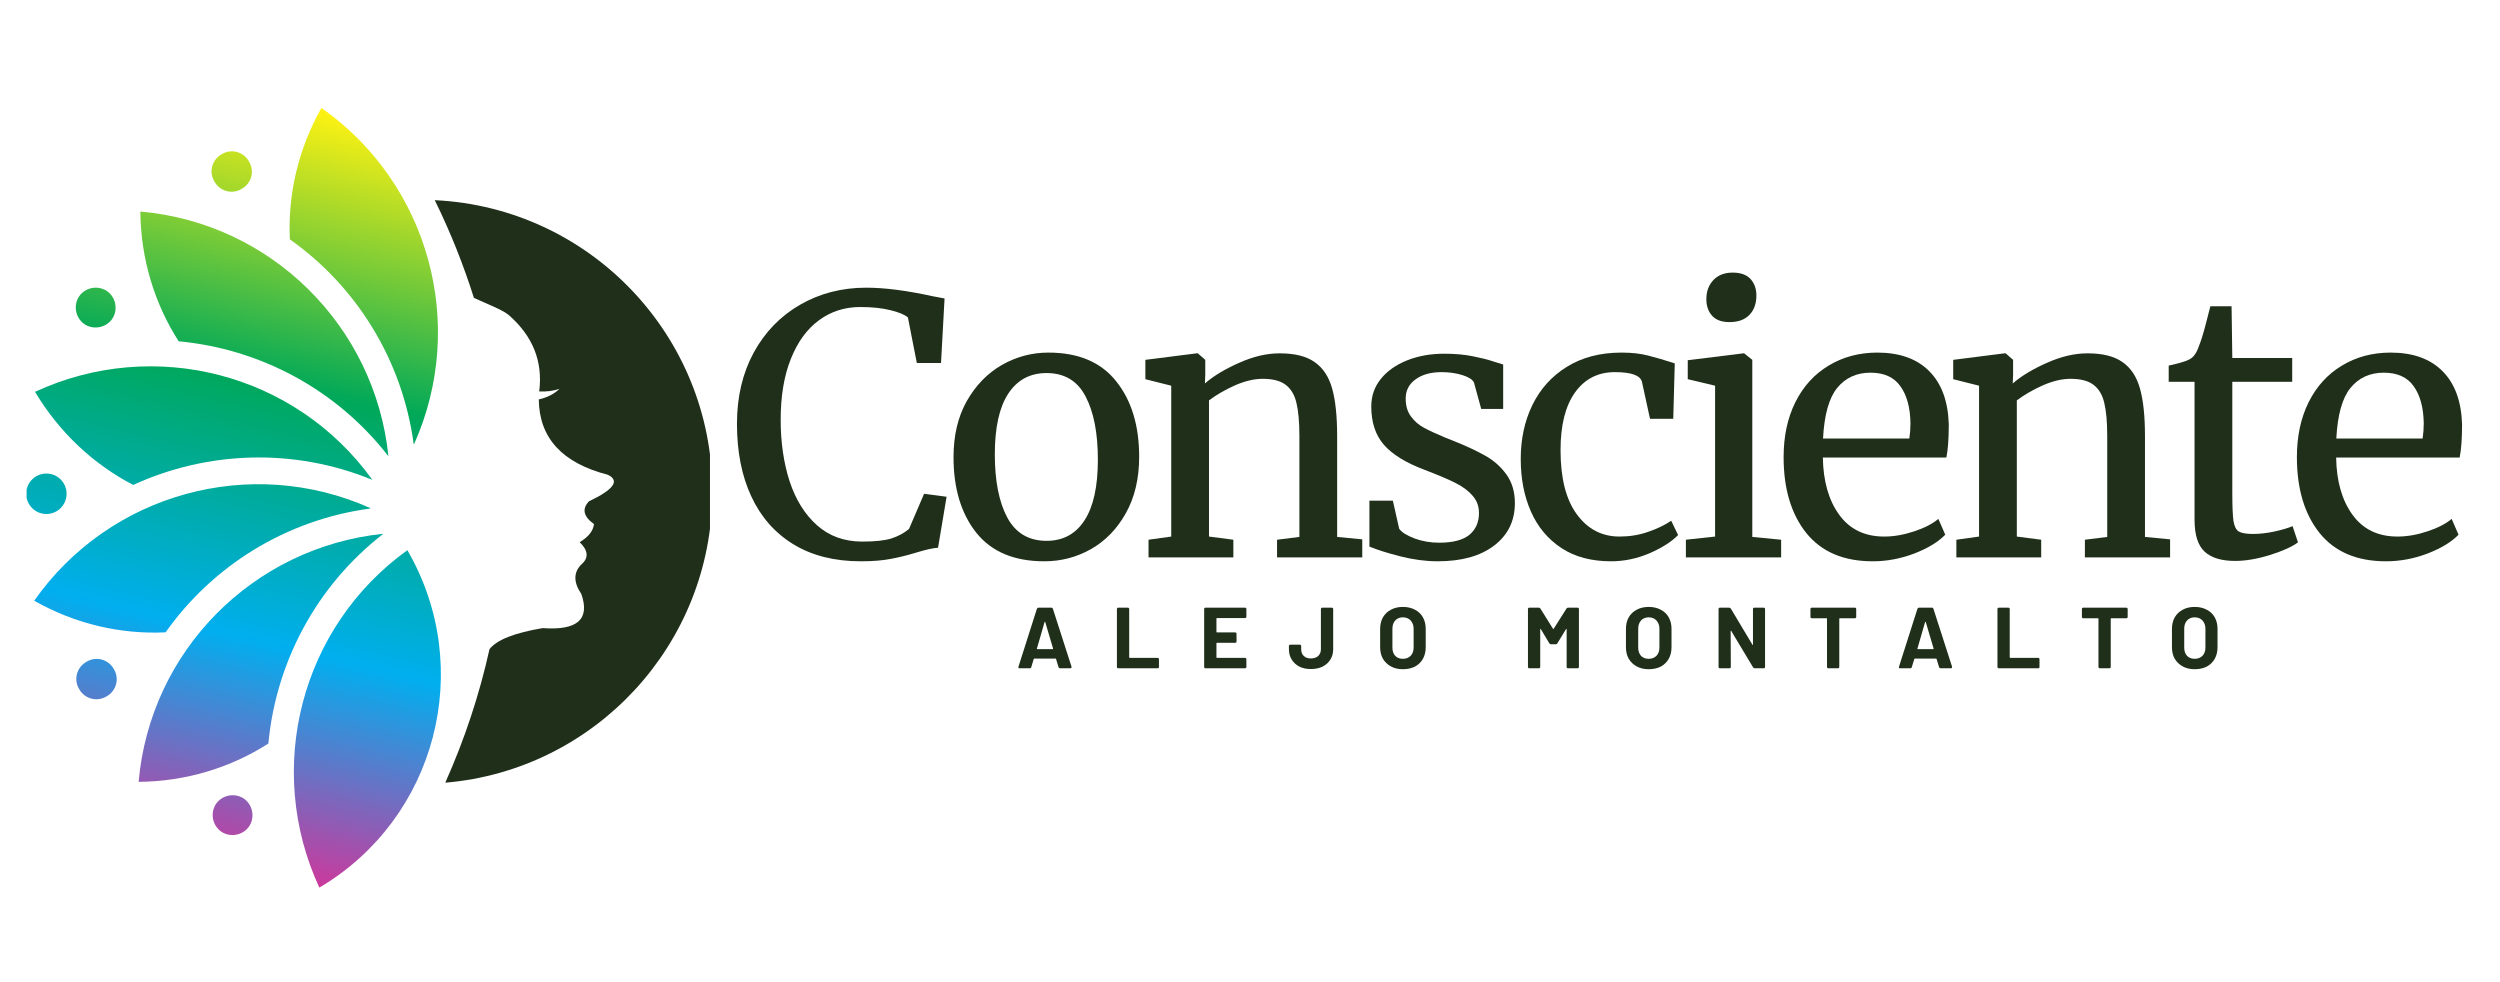 <svg xmlns="http://www.w3.org/2000/svg" xmlns:xlink="http://www.w3.org/1999/xlink" width="280" zoomAndPan="magnify" viewBox="0 0 210 82.5" height="110" preserveAspectRatio="xMidYMid meet" version="1.0"><defs><g/><clipPath id="d6c658bba9"><path d="M 2.234 9 L 38 9 L 38 75 L 2.234 75 Z M 2.234 9 " clip-rule="nonzero"/></clipPath><clipPath id="ba1324d8f9"><path d="M 34.219 46.215 C 25.27 52.656 22.188 64.543 26.824 74.559 C 36.66 68.754 39.949 56.09 34.219 46.215 Z M 18.086 67.621 C 17.625 68.438 17.91 69.461 18.688 69.922 C 19.5 70.383 20.527 70.098 20.988 69.32 C 21.445 68.508 21.164 67.48 20.387 67.02 C 19.57 66.562 18.547 66.844 18.086 67.621 Z M 7.258 55.594 C 6.445 56.055 6.16 57.078 6.656 57.895 C 7.117 58.707 8.145 58.988 8.957 58.492 C 9.77 58.035 10.055 57.008 9.559 56.195 C 9.098 55.379 8.07 55.098 7.258 55.594 Z M 3.898 39.777 C 2.977 39.777 2.199 40.52 2.199 41.477 C 2.199 42.395 2.941 43.176 3.898 43.176 C 4.816 43.176 5.594 42.43 5.594 41.477 C 5.594 40.555 4.852 39.777 3.898 39.777 Z M 8.887 24.387 C 8.07 23.926 7.047 24.211 6.586 24.988 C 6.125 25.801 6.41 26.828 7.188 27.289 C 8 27.746 9.027 27.465 9.488 26.688 C 9.949 25.871 9.664 24.848 8.887 24.387 Z M 20.914 13.559 C 20.457 12.746 19.43 12.461 18.617 12.957 C 17.801 13.418 17.52 14.445 18.016 15.258 C 18.473 16.07 19.5 16.355 20.312 15.859 C 21.129 15.398 21.41 14.375 20.914 13.559 Z M 32.203 44.836 C 21.234 45.969 12.602 54.707 11.645 65.676 C 15.645 65.641 19.395 64.473 22.543 62.457 C 23.18 55.664 26.543 49.223 32.203 44.836 L 32.203 44.801 Z M 34.785 37.301 C 39.277 27.254 36.023 15.398 27 9.066 C 25.02 12.57 24.172 16.391 24.348 20.105 C 29.902 24.031 33.793 30.188 34.75 37.301 Z M 32.629 38.328 C 31.496 27.359 22.754 18.727 11.789 17.77 C 11.824 21.77 12.992 25.52 15.008 28.668 C 21.801 29.305 28.238 32.664 32.629 38.328 L 32.664 38.328 Z M 31.281 40.309 C 24.844 31.355 12.953 28.277 2.941 32.914 C 4.992 36.344 7.859 39 11.188 40.734 C 17.379 37.902 24.629 37.582 31.281 40.309 L 31.316 40.309 Z M 31.105 42.68 C 21.059 38.184 9.203 41.441 2.871 50.461 C 6.375 52.445 10.195 53.293 13.91 53.117 C 17.836 47.562 23.992 43.668 31.105 42.715 Z M 31.105 42.68 " clip-rule="nonzero"/></clipPath><linearGradient x1="9.637" gradientTransform="matrix(3.538, 0, 0, 3.538, 2.234, 9.102)" y1="-0.255" x2="4.869" gradientUnits="userSpaceOnUse" y2="19.665" id="1c0e9e0105"><stop stop-opacity="1" stop-color="rgb(100%, 94.899%, 7.1%)" offset="0"/><stop stop-opacity="1" stop-color="rgb(100%, 94.899%, 7.1%)" offset="0.031"/><stop stop-opacity="1" stop-color="rgb(100%, 94.899%, 7.1%)" offset="0.039"/><stop stop-opacity="1" stop-color="rgb(99.46%, 94.742%, 7.249%)" offset="0.043"/><stop stop-opacity="1" stop-color="rgb(98.92%, 94.586%, 7.399%)" offset="0.047"/><stop stop-opacity="1" stop-color="rgb(97.701%, 94.232%, 7.738%)" offset="0.051"/><stop stop-opacity="1" stop-color="rgb(96.483%, 93.88%, 8.076%)" offset="0.055"/><stop stop-opacity="1" stop-color="rgb(95.264%, 93.526%, 8.415%)" offset="0.059"/><stop stop-opacity="1" stop-color="rgb(94.046%, 93.173%, 8.754%)" offset="0.062"/><stop stop-opacity="1" stop-color="rgb(92.828%, 92.819%, 9.093%)" offset="0.066"/><stop stop-opacity="1" stop-color="rgb(91.611%, 92.467%, 9.431%)" offset="0.07"/><stop stop-opacity="1" stop-color="rgb(90.392%, 92.113%, 9.77%)" offset="0.074"/><stop stop-opacity="1" stop-color="rgb(89.174%, 91.76%, 10.109%)" offset="0.078"/><stop stop-opacity="1" stop-color="rgb(87.955%, 91.406%, 10.448%)" offset="0.082"/><stop stop-opacity="1" stop-color="rgb(86.737%, 91.054%, 10.786%)" offset="0.086"/><stop stop-opacity="1" stop-color="rgb(85.518%, 90.7%, 11.125%)" offset="0.09"/><stop stop-opacity="1" stop-color="rgb(84.3%, 90.346%, 11.464%)" offset="0.094"/><stop stop-opacity="1" stop-color="rgb(83.081%, 89.992%, 11.803%)" offset="0.098"/><stop stop-opacity="1" stop-color="rgb(81.863%, 89.639%, 12.141%)" offset="0.102"/><stop stop-opacity="1" stop-color="rgb(80.644%, 89.285%, 12.48%)" offset="0.105"/><stop stop-opacity="1" stop-color="rgb(79.427%, 88.933%, 12.819%)" offset="0.109"/><stop stop-opacity="1" stop-color="rgb(78.207%, 88.579%, 13.158%)" offset="0.113"/><stop stop-opacity="1" stop-color="rgb(76.99%, 88.226%, 13.496%)" offset="0.117"/><stop stop-opacity="1" stop-color="rgb(75.771%, 87.872%, 13.835%)" offset="0.121"/><stop stop-opacity="1" stop-color="rgb(74.553%, 87.52%, 14.174%)" offset="0.125"/><stop stop-opacity="1" stop-color="rgb(73.334%, 87.166%, 14.513%)" offset="0.129"/><stop stop-opacity="1" stop-color="rgb(72.116%, 86.813%, 14.851%)" offset="0.133"/><stop stop-opacity="1" stop-color="rgb(70.897%, 86.459%, 15.19%)" offset="0.137"/><stop stop-opacity="1" stop-color="rgb(69.679%, 86.107%, 15.529%)" offset="0.141"/><stop stop-opacity="1" stop-color="rgb(68.46%, 85.753%, 15.866%)" offset="0.145"/><stop stop-opacity="1" stop-color="rgb(67.242%, 85.4%, 16.205%)" offset="0.148"/><stop stop-opacity="1" stop-color="rgb(66.023%, 85.046%, 16.544%)" offset="0.152"/><stop stop-opacity="1" stop-color="rgb(64.806%, 84.694%, 16.882%)" offset="0.156"/><stop stop-opacity="1" stop-color="rgb(63.586%, 84.34%, 17.221%)" offset="0.16"/><stop stop-opacity="1" stop-color="rgb(62.369%, 83.986%, 17.56%)" offset="0.164"/><stop stop-opacity="1" stop-color="rgb(61.15%, 83.632%, 17.899%)" offset="0.168"/><stop stop-opacity="1" stop-color="rgb(59.932%, 83.279%, 18.237%)" offset="0.172"/><stop stop-opacity="1" stop-color="rgb(58.713%, 82.925%, 18.576%)" offset="0.176"/><stop stop-opacity="1" stop-color="rgb(57.495%, 82.573%, 18.915%)" offset="0.18"/><stop stop-opacity="1" stop-color="rgb(56.276%, 82.219%, 19.254%)" offset="0.184"/><stop stop-opacity="1" stop-color="rgb(55.058%, 81.866%, 19.592%)" offset="0.188"/><stop stop-opacity="1" stop-color="rgb(53.841%, 81.512%, 19.931%)" offset="0.191"/><stop stop-opacity="1" stop-color="rgb(52.623%, 81.16%, 20.27%)" offset="0.195"/><stop stop-opacity="1" stop-color="rgb(51.404%, 80.806%, 20.609%)" offset="0.199"/><stop stop-opacity="1" stop-color="rgb(50.186%, 80.453%, 20.947%)" offset="0.203"/><stop stop-opacity="1" stop-color="rgb(48.967%, 80.099%, 21.286%)" offset="0.207"/><stop stop-opacity="1" stop-color="rgb(47.749%, 79.747%, 21.625%)" offset="0.211"/><stop stop-opacity="1" stop-color="rgb(46.53%, 79.393%, 21.964%)" offset="0.215"/><stop stop-opacity="1" stop-color="rgb(45.312%, 79.041%, 22.302%)" offset="0.219"/><stop stop-opacity="1" stop-color="rgb(44.093%, 78.687%, 22.641%)" offset="0.223"/><stop stop-opacity="1" stop-color="rgb(42.876%, 78.334%, 22.98%)" offset="0.227"/><stop stop-opacity="1" stop-color="rgb(41.656%, 77.98%, 23.318%)" offset="0.23"/><stop stop-opacity="1" stop-color="rgb(40.439%, 77.626%, 23.657%)" offset="0.234"/><stop stop-opacity="1" stop-color="rgb(39.22%, 77.272%, 23.996%)" offset="0.238"/><stop stop-opacity="1" stop-color="rgb(38.002%, 76.92%, 24.335%)" offset="0.242"/><stop stop-opacity="1" stop-color="rgb(36.783%, 76.566%, 24.673%)" offset="0.246"/><stop stop-opacity="1" stop-color="rgb(35.565%, 76.213%, 25.012%)" offset="0.25"/><stop stop-opacity="1" stop-color="rgb(34.346%, 75.859%, 25.351%)" offset="0.254"/><stop stop-opacity="1" stop-color="rgb(33.128%, 75.507%, 25.69%)" offset="0.258"/><stop stop-opacity="1" stop-color="rgb(31.909%, 75.153%, 26.028%)" offset="0.262"/><stop stop-opacity="1" stop-color="rgb(30.692%, 74.8%, 26.367%)" offset="0.266"/><stop stop-opacity="1" stop-color="rgb(29.472%, 74.446%, 26.706%)" offset="0.27"/><stop stop-opacity="1" stop-color="rgb(28.255%, 74.094%, 27.045%)" offset="0.273"/><stop stop-opacity="1" stop-color="rgb(27.036%, 73.74%, 27.383%)" offset="0.277"/><stop stop-opacity="1" stop-color="rgb(25.818%, 73.387%, 27.722%)" offset="0.281"/><stop stop-opacity="1" stop-color="rgb(24.599%, 73.033%, 28.061%)" offset="0.285"/><stop stop-opacity="1" stop-color="rgb(23.381%, 72.681%, 28.4%)" offset="0.289"/><stop stop-opacity="1" stop-color="rgb(22.162%, 72.327%, 28.738%)" offset="0.293"/><stop stop-opacity="1" stop-color="rgb(20.944%, 71.973%, 29.077%)" offset="0.297"/><stop stop-opacity="1" stop-color="rgb(19.725%, 71.619%, 29.414%)" offset="0.301"/><stop stop-opacity="1" stop-color="rgb(18.507%, 71.266%, 29.753%)" offset="0.305"/><stop stop-opacity="1" stop-color="rgb(17.288%, 70.912%, 30.092%)" offset="0.309"/><stop stop-opacity="1" stop-color="rgb(16.071%, 70.56%, 30.431%)" offset="0.312"/><stop stop-opacity="1" stop-color="rgb(14.851%, 70.206%, 30.769%)" offset="0.316"/><stop stop-opacity="1" stop-color="rgb(13.634%, 69.853%, 31.108%)" offset="0.32"/><stop stop-opacity="1" stop-color="rgb(12.416%, 69.499%, 31.447%)" offset="0.324"/><stop stop-opacity="1" stop-color="rgb(11.198%, 69.147%, 31.786%)" offset="0.328"/><stop stop-opacity="1" stop-color="rgb(9.979%, 68.793%, 32.124%)" offset="0.332"/><stop stop-opacity="1" stop-color="rgb(8.762%, 68.44%, 32.463%)" offset="0.336"/><stop stop-opacity="1" stop-color="rgb(7.542%, 68.086%, 32.802%)" offset="0.34"/><stop stop-opacity="1" stop-color="rgb(6.325%, 67.734%, 33.141%)" offset="0.344"/><stop stop-opacity="1" stop-color="rgb(5.106%, 67.38%, 33.479%)" offset="0.348"/><stop stop-opacity="1" stop-color="rgb(3.888%, 67.027%, 33.818%)" offset="0.352"/><stop stop-opacity="1" stop-color="rgb(2.669%, 66.673%, 34.157%)" offset="0.355"/><stop stop-opacity="1" stop-color="rgb(1.451%, 66.321%, 34.496%)" offset="0.359"/><stop stop-opacity="1" stop-color="rgb(0.725%, 66.124%, 35.011%)" offset="0.363"/><stop stop-opacity="1" stop-color="rgb(0%, 65.929%, 35.527%)" offset="0.367"/><stop stop-opacity="1" stop-color="rgb(0%, 65.964%, 36.304%)" offset="0.371"/><stop stop-opacity="1" stop-color="rgb(0%, 65.999%, 37.08%)" offset="0.375"/><stop stop-opacity="1" stop-color="rgb(0%, 66.034%, 37.857%)" offset="0.379"/><stop stop-opacity="1" stop-color="rgb(0%, 66.071%, 38.634%)" offset="0.383"/><stop stop-opacity="1" stop-color="rgb(0%, 66.106%, 39.409%)" offset="0.387"/><stop stop-opacity="1" stop-color="rgb(0%, 66.142%, 40.186%)" offset="0.391"/><stop stop-opacity="1" stop-color="rgb(0%, 66.177%, 40.962%)" offset="0.395"/><stop stop-opacity="1" stop-color="rgb(0%, 66.214%, 41.739%)" offset="0.398"/><stop stop-opacity="1" stop-color="rgb(0%, 66.249%, 42.516%)" offset="0.402"/><stop stop-opacity="1" stop-color="rgb(0%, 66.284%, 43.292%)" offset="0.406"/><stop stop-opacity="1" stop-color="rgb(0%, 66.319%, 44.067%)" offset="0.41"/><stop stop-opacity="1" stop-color="rgb(0%, 66.356%, 44.844%)" offset="0.414"/><stop stop-opacity="1" stop-color="rgb(0%, 66.391%, 45.621%)" offset="0.418"/><stop stop-opacity="1" stop-color="rgb(0%, 66.428%, 46.397%)" offset="0.422"/><stop stop-opacity="1" stop-color="rgb(0%, 66.463%, 47.174%)" offset="0.426"/><stop stop-opacity="1" stop-color="rgb(0%, 66.498%, 47.951%)" offset="0.43"/><stop stop-opacity="1" stop-color="rgb(0%, 66.533%, 48.727%)" offset="0.434"/><stop stop-opacity="1" stop-color="rgb(0%, 66.57%, 49.504%)" offset="0.438"/><stop stop-opacity="1" stop-color="rgb(0%, 66.605%, 50.279%)" offset="0.441"/><stop stop-opacity="1" stop-color="rgb(0%, 66.641%, 51.056%)" offset="0.445"/><stop stop-opacity="1" stop-color="rgb(0%, 66.676%, 51.833%)" offset="0.449"/><stop stop-opacity="1" stop-color="rgb(0%, 66.713%, 52.609%)" offset="0.453"/><stop stop-opacity="1" stop-color="rgb(0%, 66.748%, 53.386%)" offset="0.457"/><stop stop-opacity="1" stop-color="rgb(0%, 66.783%, 54.163%)" offset="0.461"/><stop stop-opacity="1" stop-color="rgb(0%, 66.818%, 54.939%)" offset="0.465"/><stop stop-opacity="1" stop-color="rgb(0%, 66.855%, 55.716%)" offset="0.469"/><stop stop-opacity="1" stop-color="rgb(0%, 66.89%, 56.491%)" offset="0.473"/><stop stop-opacity="1" stop-color="rgb(0%, 66.927%, 57.268%)" offset="0.477"/><stop stop-opacity="1" stop-color="rgb(0%, 66.962%, 58.044%)" offset="0.48"/><stop stop-opacity="1" stop-color="rgb(0%, 66.998%, 58.821%)" offset="0.484"/><stop stop-opacity="1" stop-color="rgb(0%, 67.033%, 59.598%)" offset="0.488"/><stop stop-opacity="1" stop-color="rgb(0%, 67.068%, 60.374%)" offset="0.492"/><stop stop-opacity="1" stop-color="rgb(0%, 67.104%, 61.151%)" offset="0.496"/><stop stop-opacity="1" stop-color="rgb(0%, 67.14%, 61.928%)" offset="0.5"/><stop stop-opacity="1" stop-color="rgb(0%, 67.175%, 62.703%)" offset="0.504"/><stop stop-opacity="1" stop-color="rgb(0%, 67.212%, 63.48%)" offset="0.508"/><stop stop-opacity="1" stop-color="rgb(0%, 67.247%, 64.256%)" offset="0.512"/><stop stop-opacity="1" stop-color="rgb(0%, 67.284%, 65.033%)" offset="0.516"/><stop stop-opacity="1" stop-color="rgb(0%, 67.319%, 65.81%)" offset="0.52"/><stop stop-opacity="1" stop-color="rgb(0%, 67.354%, 66.586%)" offset="0.523"/><stop stop-opacity="1" stop-color="rgb(0%, 67.389%, 67.363%)" offset="0.527"/><stop stop-opacity="1" stop-color="rgb(0%, 67.426%, 68.14%)" offset="0.531"/><stop stop-opacity="1" stop-color="rgb(0%, 67.461%, 68.915%)" offset="0.535"/><stop stop-opacity="1" stop-color="rgb(0%, 67.497%, 69.691%)" offset="0.539"/><stop stop-opacity="1" stop-color="rgb(0%, 67.532%, 70.468%)" offset="0.543"/><stop stop-opacity="1" stop-color="rgb(0%, 67.567%, 71.245%)" offset="0.547"/><stop stop-opacity="1" stop-color="rgb(0%, 67.603%, 72.021%)" offset="0.551"/><stop stop-opacity="1" stop-color="rgb(0%, 67.639%, 72.798%)" offset="0.555"/><stop stop-opacity="1" stop-color="rgb(0%, 67.674%, 73.573%)" offset="0.559"/><stop stop-opacity="1" stop-color="rgb(0%, 67.711%, 74.35%)" offset="0.562"/><stop stop-opacity="1" stop-color="rgb(0%, 67.746%, 75.127%)" offset="0.566"/><stop stop-opacity="1" stop-color="rgb(0%, 67.783%, 75.903%)" offset="0.57"/><stop stop-opacity="1" stop-color="rgb(0%, 67.818%, 76.68%)" offset="0.574"/><stop stop-opacity="1" stop-color="rgb(0%, 67.853%, 77.457%)" offset="0.578"/><stop stop-opacity="1" stop-color="rgb(0%, 67.888%, 78.233%)" offset="0.582"/><stop stop-opacity="1" stop-color="rgb(0%, 67.924%, 79.01%)" offset="0.586"/><stop stop-opacity="1" stop-color="rgb(0%, 67.96%, 79.785%)" offset="0.59"/><stop stop-opacity="1" stop-color="rgb(0%, 67.996%, 80.562%)" offset="0.594"/><stop stop-opacity="1" stop-color="rgb(0%, 68.031%, 81.339%)" offset="0.598"/><stop stop-opacity="1" stop-color="rgb(0%, 68.068%, 82.115%)" offset="0.602"/><stop stop-opacity="1" stop-color="rgb(0%, 68.103%, 82.892%)" offset="0.605"/><stop stop-opacity="1" stop-color="rgb(0%, 68.138%, 83.669%)" offset="0.609"/><stop stop-opacity="1" stop-color="rgb(0%, 68.173%, 84.445%)" offset="0.613"/><stop stop-opacity="1" stop-color="rgb(0%, 68.21%, 85.222%)" offset="0.617"/><stop stop-opacity="1" stop-color="rgb(0%, 68.245%, 85.997%)" offset="0.621"/><stop stop-opacity="1" stop-color="rgb(0%, 68.282%, 86.774%)" offset="0.625"/><stop stop-opacity="1" stop-color="rgb(0%, 68.317%, 87.55%)" offset="0.629"/><stop stop-opacity="1" stop-color="rgb(0%, 68.353%, 88.327%)" offset="0.633"/><stop stop-opacity="1" stop-color="rgb(0%, 68.388%, 89.104%)" offset="0.637"/><stop stop-opacity="1" stop-color="rgb(0%, 68.423%, 89.88%)" offset="0.641"/><stop stop-opacity="1" stop-color="rgb(0%, 68.459%, 90.657%)" offset="0.645"/><stop stop-opacity="1" stop-color="rgb(0%, 68.495%, 91.434%)" offset="0.648"/><stop stop-opacity="1" stop-color="rgb(0%, 68.53%, 92.209%)" offset="0.652"/><stop stop-opacity="1" stop-color="rgb(0%, 68.567%, 92.986%)" offset="0.656"/><stop stop-opacity="1" stop-color="rgb(0.645%, 68.207%, 93.079%)" offset="0.66"/><stop stop-opacity="1" stop-color="rgb(1.292%, 67.848%, 93.173%)" offset="0.664"/><stop stop-opacity="1" stop-color="rgb(2.487%, 67.154%, 92.686%)" offset="0.668"/><stop stop-opacity="1" stop-color="rgb(3.683%, 66.461%, 92.201%)" offset="0.672"/><stop stop-opacity="1" stop-color="rgb(4.878%, 65.767%, 91.714%)" offset="0.676"/><stop stop-opacity="1" stop-color="rgb(6.075%, 65.073%, 91.229%)" offset="0.68"/><stop stop-opacity="1" stop-color="rgb(7.269%, 64.378%, 90.742%)" offset="0.684"/><stop stop-opacity="1" stop-color="rgb(8.466%, 63.684%, 90.257%)" offset="0.688"/><stop stop-opacity="1" stop-color="rgb(9.66%, 62.99%, 89.772%)" offset="0.691"/><stop stop-opacity="1" stop-color="rgb(10.857%, 62.297%, 89.287%)" offset="0.695"/><stop stop-opacity="1" stop-color="rgb(12.051%, 61.603%, 88.8%)" offset="0.699"/><stop stop-opacity="1" stop-color="rgb(13.248%, 60.909%, 88.315%)" offset="0.703"/><stop stop-opacity="1" stop-color="rgb(14.442%, 60.214%, 87.828%)" offset="0.707"/><stop stop-opacity="1" stop-color="rgb(15.639%, 59.52%, 87.343%)" offset="0.711"/><stop stop-opacity="1" stop-color="rgb(16.833%, 58.826%, 86.856%)" offset="0.715"/><stop stop-opacity="1" stop-color="rgb(18.03%, 58.131%, 86.371%)" offset="0.719"/><stop stop-opacity="1" stop-color="rgb(19.225%, 57.437%, 85.884%)" offset="0.723"/><stop stop-opacity="1" stop-color="rgb(20.421%, 56.744%, 85.399%)" offset="0.727"/><stop stop-opacity="1" stop-color="rgb(21.616%, 56.05%, 84.912%)" offset="0.73"/><stop stop-opacity="1" stop-color="rgb(22.81%, 55.356%, 84.427%)" offset="0.734"/><stop stop-opacity="1" stop-color="rgb(24.005%, 54.662%, 83.94%)" offset="0.738"/><stop stop-opacity="1" stop-color="rgb(25.201%, 53.967%, 83.455%)" offset="0.742"/><stop stop-opacity="1" stop-color="rgb(26.396%, 53.273%, 82.968%)" offset="0.746"/><stop stop-opacity="1" stop-color="rgb(27.592%, 52.58%, 82.483%)" offset="0.75"/><stop stop-opacity="1" stop-color="rgb(28.787%, 51.886%, 81.996%)" offset="0.754"/><stop stop-opacity="1" stop-color="rgb(29.984%, 51.192%, 81.511%)" offset="0.758"/><stop stop-opacity="1" stop-color="rgb(31.178%, 50.497%, 81.024%)" offset="0.762"/><stop stop-opacity="1" stop-color="rgb(32.375%, 49.803%, 80.539%)" offset="0.766"/><stop stop-opacity="1" stop-color="rgb(33.569%, 49.109%, 80.052%)" offset="0.77"/><stop stop-opacity="1" stop-color="rgb(34.766%, 48.416%, 79.567%)" offset="0.773"/><stop stop-opacity="1" stop-color="rgb(35.96%, 47.722%, 79.08%)" offset="0.777"/><stop stop-opacity="1" stop-color="rgb(37.157%, 47.028%, 78.595%)" offset="0.781"/><stop stop-opacity="1" stop-color="rgb(38.351%, 46.333%, 78.108%)" offset="0.785"/><stop stop-opacity="1" stop-color="rgb(39.548%, 45.639%, 77.623%)" offset="0.789"/><stop stop-opacity="1" stop-color="rgb(40.742%, 44.945%, 77.136%)" offset="0.793"/><stop stop-opacity="1" stop-color="rgb(41.939%, 44.252%, 76.651%)" offset="0.797"/><stop stop-opacity="1" stop-color="rgb(43.134%, 43.558%, 76.164%)" offset="0.801"/><stop stop-opacity="1" stop-color="rgb(44.33%, 42.863%, 75.679%)" offset="0.805"/><stop stop-opacity="1" stop-color="rgb(45.525%, 42.169%, 75.192%)" offset="0.809"/><stop stop-opacity="1" stop-color="rgb(46.721%, 41.475%, 74.707%)" offset="0.812"/><stop stop-opacity="1" stop-color="rgb(47.916%, 40.781%, 74.22%)" offset="0.816"/><stop stop-opacity="1" stop-color="rgb(49.112%, 40.088%, 73.735%)" offset="0.82"/><stop stop-opacity="1" stop-color="rgb(50.307%, 39.394%, 73.248%)" offset="0.824"/><stop stop-opacity="1" stop-color="rgb(51.503%, 38.699%, 72.763%)" offset="0.828"/><stop stop-opacity="1" stop-color="rgb(52.698%, 38.005%, 72.276%)" offset="0.832"/><stop stop-opacity="1" stop-color="rgb(53.894%, 37.311%, 71.791%)" offset="0.836"/><stop stop-opacity="1" stop-color="rgb(55.089%, 36.617%, 71.304%)" offset="0.84"/><stop stop-opacity="1" stop-color="rgb(56.285%, 35.922%, 70.819%)" offset="0.844"/><stop stop-opacity="1" stop-color="rgb(57.48%, 35.228%, 70.334%)" offset="0.848"/><stop stop-opacity="1" stop-color="rgb(58.676%, 34.535%, 69.849%)" offset="0.852"/><stop stop-opacity="1" stop-color="rgb(59.871%, 33.841%, 69.362%)" offset="0.855"/><stop stop-opacity="1" stop-color="rgb(61.067%, 33.147%, 68.877%)" offset="0.859"/><stop stop-opacity="1" stop-color="rgb(62.262%, 32.452%, 68.39%)" offset="0.863"/><stop stop-opacity="1" stop-color="rgb(63.458%, 31.758%, 67.905%)" offset="0.867"/><stop stop-opacity="1" stop-color="rgb(64.653%, 31.064%, 67.418%)" offset="0.871"/><stop stop-opacity="1" stop-color="rgb(65.849%, 30.371%, 66.933%)" offset="0.875"/><stop stop-opacity="1" stop-color="rgb(67.044%, 29.677%, 66.446%)" offset="0.879"/><stop stop-opacity="1" stop-color="rgb(68.24%, 28.983%, 65.961%)" offset="0.883"/><stop stop-opacity="1" stop-color="rgb(69.435%, 28.288%, 65.474%)" offset="0.887"/><stop stop-opacity="1" stop-color="rgb(70.631%, 27.594%, 64.989%)" offset="0.891"/><stop stop-opacity="1" stop-color="rgb(71.826%, 26.9%, 64.502%)" offset="0.895"/><stop stop-opacity="1" stop-color="rgb(73.022%, 26.207%, 64.017%)" offset="0.898"/><stop stop-opacity="1" stop-color="rgb(74.217%, 25.513%, 63.53%)" offset="0.902"/><stop stop-opacity="1" stop-color="rgb(75.414%, 24.818%, 63.045%)" offset="0.906"/><stop stop-opacity="1" stop-color="rgb(76.608%, 24.124%, 62.558%)" offset="0.91"/><stop stop-opacity="1" stop-color="rgb(77.805%, 23.43%, 62.073%)" offset="0.914"/><stop stop-opacity="1" stop-color="rgb(78.999%, 22.736%, 61.586%)" offset="0.918"/><stop stop-opacity="1" stop-color="rgb(80.196%, 22.043%, 61.101%)" offset="0.922"/><stop stop-opacity="1" stop-color="rgb(81.39%, 21.349%, 60.614%)" offset="0.926"/><stop stop-opacity="1" stop-color="rgb(82.587%, 20.654%, 60.129%)" offset="0.93"/><stop stop-opacity="1" stop-color="rgb(83.781%, 19.96%, 59.642%)" offset="0.934"/><stop stop-opacity="1" stop-color="rgb(84.978%, 19.266%, 59.157%)" offset="0.938"/><stop stop-opacity="1" stop-color="rgb(86.172%, 18.571%, 58.67%)" offset="0.941"/><stop stop-opacity="1" stop-color="rgb(87.369%, 17.879%, 58.185%)" offset="0.945"/><stop stop-opacity="1" stop-color="rgb(88.564%, 17.184%, 57.698%)" offset="0.949"/><stop stop-opacity="1" stop-color="rgb(89.76%, 16.49%, 57.213%)" offset="0.953"/><stop stop-opacity="1" stop-color="rgb(90.955%, 15.796%, 56.726%)" offset="0.957"/><stop stop-opacity="1" stop-color="rgb(92.151%, 15.102%, 56.241%)" offset="0.961"/><stop stop-opacity="1" stop-color="rgb(92.325%, 14.999%, 56.169%)" offset="0.969"/><stop stop-opacity="1" stop-color="rgb(92.499%, 14.899%, 56.099%)" offset="1"/></linearGradient><clipPath id="7aaa8e5e3d"><path d="M 36 16 L 59.637 16 L 59.637 66 L 36 66 Z M 36 16 " clip-rule="nonzero"/></clipPath></defs><g clip-path="url(#d6c658bba9)"><g clip-path="url(#ba1324d8f9)"><path fill="url(#1c0e9e0105)" d="M 2.234 9.066 L 2.234 74.559 L 39.949 74.559 L 39.949 9.066 Z M 2.234 9.066 " fill-rule="nonzero"/></g></g><g clip-path="url(#7aaa8e5e3d)"><path fill="#1f2f1a" d="M 36.52 16.816 C 37.828 19.469 38.926 22.227 39.809 25.023 C 40.801 25.484 42.215 26.016 42.746 26.473 C 44.762 28.242 45.613 30.367 45.293 32.879 C 45.859 32.914 46.461 32.844 46.992 32.664 C 46.531 33.125 45.895 33.41 45.258 33.551 C 45.293 36.805 47.238 38.895 51.062 39.883 C 52.086 40.379 51.555 41.121 49.469 42.113 C 48.867 42.75 49.008 43.387 49.895 44.023 C 49.824 44.625 49.398 45.121 48.691 45.543 C 49.398 46.215 49.469 46.855 48.867 47.383 C 48.16 48.055 48.16 48.906 48.832 49.895 C 49.574 52.02 48.512 52.973 45.578 52.762 C 43.277 53.152 41.754 53.719 41.117 54.531 C 40.27 58.352 39.031 62.102 37.402 65.746 C 49.965 64.688 59.836 54.141 59.836 41.297 C 59.836 28.172 49.539 17.453 36.555 16.816 Z M 36.52 16.816 " fill-opacity="1" fill-rule="evenodd"/></g><g fill="#1f2f1a" fill-opacity="1"><g transform="translate(60.905, 46.821)"><g><path d="M 11.406 0.328 C 9.195 0.328 7.312 -0.145 5.75 -1.094 C 4.188 -2.051 3.004 -3.395 2.203 -5.125 C 1.398 -6.852 1 -8.883 1 -11.219 C 1 -13.477 1.469 -15.473 2.406 -17.203 C 3.352 -18.93 4.648 -20.27 6.297 -21.219 C 7.953 -22.176 9.805 -22.656 11.859 -22.656 C 13.41 -22.656 15.27 -22.414 17.438 -21.938 L 18.438 -21.75 L 18.141 -16.328 L 16.109 -16.328 L 15.359 -20.156 C 15.078 -20.395 14.586 -20.598 13.891 -20.766 C 13.203 -20.941 12.352 -21.031 11.344 -21.031 C 10.051 -21.031 8.898 -20.66 7.891 -19.922 C 6.891 -19.191 6.102 -18.113 5.531 -16.688 C 4.957 -15.258 4.672 -13.551 4.672 -11.562 C 4.672 -9.664 4.922 -7.941 5.422 -6.391 C 5.93 -4.848 6.695 -3.617 7.719 -2.703 C 8.75 -1.785 10.02 -1.328 11.531 -1.328 C 12.594 -1.328 13.41 -1.414 13.984 -1.594 C 14.555 -1.781 15.047 -2.047 15.453 -2.391 L 16.719 -5.344 L 18.609 -5.094 L 17.891 -0.812 C 17.473 -0.789 16.848 -0.648 16.016 -0.391 C 15.297 -0.172 14.598 0 13.922 0.125 C 13.242 0.258 12.406 0.328 11.406 0.328 Z M 11.406 0.328 "/></g></g></g><g fill="#1f2f1a" fill-opacity="1"><g transform="translate(78.737, 46.821)"><g><path d="M 1.359 -8.422 C 1.359 -10.234 1.727 -11.801 2.469 -13.125 C 3.219 -14.445 4.195 -15.457 5.406 -16.156 C 6.625 -16.852 7.93 -17.203 9.328 -17.203 C 11.859 -17.203 13.758 -16.395 15.031 -14.781 C 16.312 -13.176 16.953 -11.066 16.953 -8.453 C 16.953 -6.617 16.578 -5.035 15.828 -3.703 C 15.086 -2.379 14.109 -1.375 12.891 -0.688 C 11.68 -0.008 10.379 0.328 8.984 0.328 C 6.453 0.328 4.547 -0.473 3.266 -2.078 C 1.992 -3.691 1.359 -5.805 1.359 -8.422 Z M 9.172 -1.391 C 10.555 -1.391 11.617 -1.961 12.359 -3.109 C 13.109 -4.254 13.484 -5.953 13.484 -8.203 C 13.484 -10.441 13.141 -12.211 12.453 -13.516 C 11.773 -14.828 10.68 -15.484 9.172 -15.484 C 7.785 -15.484 6.711 -14.906 5.953 -13.75 C 5.203 -12.602 4.828 -10.906 4.828 -8.656 C 4.828 -6.426 5.176 -4.656 5.875 -3.344 C 6.582 -2.039 7.68 -1.391 9.172 -1.391 Z M 9.172 -1.391 "/></g></g></g><g fill="#1f2f1a" fill-opacity="1"><g transform="translate(95.211, 46.821)"><g><path d="M 3.172 -14.422 L 1 -14.969 L 1 -16.594 L 5.312 -17.141 L 5.406 -17.141 L 6.031 -16.594 L 6.031 -15.328 L 6 -14.609 C 6.727 -15.242 7.688 -15.82 8.875 -16.344 C 10.062 -16.875 11.195 -17.141 12.281 -17.141 C 13.551 -17.141 14.531 -16.895 15.219 -16.406 C 15.914 -15.926 16.406 -15.188 16.688 -14.188 C 16.969 -13.195 17.109 -11.859 17.109 -10.172 L 17.109 -1.719 L 19.219 -1.516 L 19.219 0 L 12.062 0 L 12.062 -1.484 L 13.938 -1.719 L 13.938 -10.203 C 13.938 -11.391 13.852 -12.316 13.688 -12.984 C 13.531 -13.66 13.227 -14.164 12.781 -14.5 C 12.344 -14.832 11.703 -15 10.859 -15 C 10.141 -15 9.363 -14.816 8.531 -14.453 C 7.707 -14.086 6.977 -13.664 6.344 -13.188 L 6.344 -1.75 L 8.391 -1.484 L 8.391 0 L 1.266 0 L 1.266 -1.484 L 3.172 -1.75 Z M 3.172 -14.422 "/></g></g></g><g fill="#1f2f1a" fill-opacity="1"><g transform="translate(113.375, 46.821)"><g><path d="M 4.156 -2.406 C 4.363 -2.113 4.789 -1.844 5.438 -1.594 C 6.094 -1.352 6.785 -1.234 7.516 -1.234 C 8.66 -1.234 9.504 -1.453 10.047 -1.891 C 10.586 -2.336 10.859 -2.953 10.859 -3.734 C 10.859 -4.285 10.688 -4.758 10.344 -5.156 C 10.008 -5.562 9.535 -5.922 8.922 -6.234 C 8.305 -6.547 7.426 -6.922 6.281 -7.359 C 4.727 -7.941 3.594 -8.641 2.875 -9.453 C 2.164 -10.273 1.812 -11.348 1.812 -12.672 C 1.812 -13.555 2.078 -14.328 2.609 -14.984 C 3.141 -15.648 3.875 -16.172 4.812 -16.547 C 5.75 -16.922 6.789 -17.109 7.938 -17.109 C 8.863 -17.109 9.672 -17.035 10.359 -16.891 C 11.055 -16.754 11.613 -16.613 12.031 -16.469 C 12.457 -16.332 12.742 -16.242 12.891 -16.203 L 12.891 -12.469 L 11.047 -12.469 L 10.438 -14.688 C 10.32 -14.938 10 -15.145 9.469 -15.312 C 8.945 -15.477 8.363 -15.562 7.719 -15.562 C 6.812 -15.562 6.082 -15.359 5.531 -14.953 C 4.977 -14.555 4.703 -14.02 4.703 -13.344 C 4.703 -12.738 4.848 -12.238 5.141 -11.844 C 5.43 -11.445 5.797 -11.129 6.234 -10.891 C 6.68 -10.648 7.289 -10.367 8.062 -10.047 L 8.656 -9.812 C 9.781 -9.363 10.695 -8.938 11.406 -8.531 C 12.113 -8.133 12.703 -7.609 13.172 -6.953 C 13.641 -6.297 13.875 -5.5 13.875 -4.562 C 13.875 -3.07 13.297 -1.883 12.141 -1 C 10.984 -0.113 9.398 0.328 7.391 0.328 C 6.398 0.328 5.367 0.191 4.297 -0.078 C 3.223 -0.348 2.344 -0.625 1.656 -0.906 L 1.656 -4.766 L 3.625 -4.766 Z M 4.156 -2.406 "/></g></g></g><g fill="#1f2f1a" fill-opacity="1"><g transform="translate(126.742, 46.821)"><g><path d="M 1 -8.266 C 1 -9.93 1.32 -11.438 1.969 -12.781 C 2.625 -14.133 3.586 -15.207 4.859 -16 C 6.141 -16.801 7.676 -17.203 9.469 -17.203 C 10.332 -17.203 11.078 -17.117 11.703 -16.953 C 12.328 -16.797 13.07 -16.578 13.938 -16.297 L 13.812 -11.641 L 11.859 -11.641 L 11.188 -14.719 C 11.07 -15.281 10.312 -15.562 8.906 -15.562 C 7.488 -15.562 6.375 -14.992 5.562 -13.859 C 4.75 -12.723 4.344 -11.109 4.344 -9.016 C 4.344 -6.648 4.801 -4.848 5.719 -3.609 C 6.633 -2.367 7.828 -1.75 9.297 -1.75 C 10.141 -1.75 10.938 -1.879 11.688 -2.141 C 12.445 -2.398 13.098 -2.711 13.641 -3.078 L 14.219 -1.875 C 13.664 -1.312 12.863 -0.801 11.812 -0.344 C 10.758 0.102 9.688 0.328 8.594 0.328 C 6.945 0.328 5.555 -0.039 4.422 -0.781 C 3.285 -1.531 2.43 -2.551 1.859 -3.844 C 1.285 -5.145 1 -6.617 1 -8.266 Z M 1 -8.266 "/></g></g></g><g fill="#1f2f1a" fill-opacity="1"><g transform="translate(140.349, 46.821)"><g><path d="M 4.922 -19.766 C 4.273 -19.766 3.789 -19.941 3.469 -20.297 C 3.145 -20.66 2.984 -21.125 2.984 -21.688 C 2.984 -22.332 3.176 -22.863 3.562 -23.281 C 3.957 -23.707 4.5 -23.922 5.188 -23.922 C 5.875 -23.922 6.379 -23.738 6.703 -23.375 C 7.023 -23.02 7.188 -22.562 7.188 -22 C 7.188 -21.312 6.988 -20.766 6.594 -20.359 C 6.195 -19.961 5.648 -19.766 4.953 -19.766 Z M 3.719 -14.422 L 1.422 -14.969 L 1.422 -16.562 L 6.094 -17.141 L 6.156 -17.141 L 6.844 -16.594 L 6.844 -1.719 L 9.266 -1.484 L 9.266 0 L 1.266 0 L 1.266 -1.484 L 3.719 -1.75 Z M 3.719 -14.422 "/></g></g></g><g fill="#1f2f1a" fill-opacity="1"><g transform="translate(148.526, 46.821)"><g><path d="M 8.781 0.328 C 6.344 0.328 4.484 -0.461 3.203 -2.047 C 1.93 -3.641 1.297 -5.766 1.297 -8.422 C 1.297 -10.172 1.625 -11.707 2.281 -13.031 C 2.945 -14.363 3.879 -15.391 5.078 -16.109 C 6.273 -16.836 7.641 -17.203 9.172 -17.203 C 11.047 -17.203 12.5 -16.68 13.531 -15.641 C 14.562 -14.609 15.109 -13.125 15.172 -11.188 C 15.172 -9.969 15.102 -9.035 14.969 -8.391 L 4.594 -8.391 C 4.625 -6.398 5.082 -4.797 5.969 -3.578 C 6.852 -2.359 8.113 -1.75 9.75 -1.75 C 10.551 -1.75 11.391 -1.895 12.266 -2.188 C 13.141 -2.477 13.816 -2.828 14.297 -3.234 L 14.875 -1.906 C 14.289 -1.301 13.426 -0.773 12.281 -0.328 C 11.133 0.109 9.969 0.328 8.781 0.328 Z M 11.859 -9.984 C 11.922 -10.41 11.953 -10.844 11.953 -11.281 C 11.93 -12.594 11.648 -13.625 11.109 -14.375 C 10.578 -15.133 9.738 -15.516 8.594 -15.516 C 7.426 -15.516 6.492 -15.086 5.797 -14.234 C 5.109 -13.391 4.711 -11.973 4.609 -9.984 Z M 11.859 -9.984 "/></g></g></g><g fill="#1f2f1a" fill-opacity="1"><g transform="translate(163.069, 46.821)"><g><path d="M 3.172 -14.422 L 1 -14.969 L 1 -16.594 L 5.312 -17.141 L 5.406 -17.141 L 6.031 -16.594 L 6.031 -15.328 L 6 -14.609 C 6.727 -15.242 7.688 -15.82 8.875 -16.344 C 10.062 -16.875 11.195 -17.141 12.281 -17.141 C 13.551 -17.141 14.531 -16.895 15.219 -16.406 C 15.914 -15.926 16.406 -15.188 16.688 -14.188 C 16.969 -13.195 17.109 -11.859 17.109 -10.172 L 17.109 -1.719 L 19.219 -1.516 L 19.219 0 L 12.062 0 L 12.062 -1.484 L 13.938 -1.719 L 13.938 -10.203 C 13.938 -11.391 13.852 -12.316 13.688 -12.984 C 13.531 -13.66 13.227 -14.164 12.781 -14.5 C 12.344 -14.832 11.703 -15 10.859 -15 C 10.141 -15 9.363 -14.816 8.531 -14.453 C 7.707 -14.086 6.977 -13.664 6.344 -13.188 L 6.344 -1.75 L 8.391 -1.484 L 8.391 0 L 1.266 0 L 1.266 -1.484 L 3.172 -1.75 Z M 3.172 -14.422 "/></g></g></g><g fill="#1f2f1a" fill-opacity="1"><g transform="translate(181.233, 46.821)"><g><path d="M 6.516 0.297 C 5.367 0.297 4.516 0.035 3.953 -0.484 C 3.391 -1.004 3.109 -1.898 3.109 -3.172 L 3.109 -14.75 L 0.938 -14.75 L 0.938 -16.109 C 1.039 -16.129 1.32 -16.195 1.781 -16.312 C 2.238 -16.438 2.551 -16.551 2.719 -16.656 C 3.039 -16.832 3.289 -17.191 3.469 -17.734 C 3.633 -18.117 3.828 -18.734 4.047 -19.578 C 4.266 -20.422 4.395 -20.926 4.438 -21.094 L 6.219 -21.094 L 6.281 -16.75 L 11.312 -16.75 L 11.312 -14.75 L 6.281 -14.75 L 6.281 -5.484 C 6.281 -4.336 6.312 -3.535 6.375 -3.078 C 6.445 -2.617 6.598 -2.316 6.828 -2.172 C 7.066 -2.035 7.469 -1.969 8.031 -1.969 C 8.57 -1.969 9.164 -2.035 9.812 -2.172 C 10.469 -2.316 10.977 -2.469 11.344 -2.625 L 11.797 -1.266 C 11.316 -0.898 10.535 -0.547 9.453 -0.203 C 8.379 0.129 7.398 0.297 6.516 0.297 Z M 6.516 0.297 "/></g></g></g><g fill="#1f2f1a" fill-opacity="1"><g transform="translate(191.642, 46.821)"><g><path d="M 8.781 0.328 C 6.344 0.328 4.484 -0.461 3.203 -2.047 C 1.93 -3.641 1.297 -5.766 1.297 -8.422 C 1.297 -10.172 1.625 -11.707 2.281 -13.031 C 2.945 -14.363 3.879 -15.391 5.078 -16.109 C 6.273 -16.836 7.641 -17.203 9.172 -17.203 C 11.047 -17.203 12.5 -16.68 13.531 -15.641 C 14.562 -14.609 15.109 -13.125 15.172 -11.188 C 15.172 -9.969 15.102 -9.035 14.969 -8.391 L 4.594 -8.391 C 4.625 -6.398 5.082 -4.797 5.969 -3.578 C 6.852 -2.359 8.113 -1.75 9.75 -1.75 C 10.551 -1.75 11.391 -1.895 12.266 -2.188 C 13.141 -2.477 13.816 -2.828 14.297 -3.234 L 14.875 -1.906 C 14.289 -1.301 13.426 -0.773 12.281 -0.328 C 11.133 0.109 9.969 0.328 8.781 0.328 Z M 11.859 -9.984 C 11.922 -10.41 11.953 -10.844 11.953 -11.281 C 11.93 -12.594 11.648 -13.625 11.109 -14.375 C 10.578 -15.133 9.738 -15.516 8.594 -15.516 C 7.426 -15.516 6.492 -15.086 5.797 -14.234 C 5.109 -13.391 4.711 -11.973 4.609 -9.984 Z M 11.859 -9.984 "/></g></g></g><g fill="#1f2f1a" fill-opacity="1"><g transform="translate(85.334, 56.137)"><g><path d="M 3.719 0 C 3.656 0 3.609 -0.035 3.578 -0.109 L 3.375 -0.781 C 3.375 -0.801 3.359 -0.812 3.328 -0.812 L 1.547 -0.812 C 1.523 -0.812 1.508 -0.801 1.5 -0.781 L 1.297 -0.109 C 1.273 -0.035 1.234 0 1.172 0 L 0.328 0 C 0.273 0 0.238 -0.008 0.219 -0.031 C 0.207 -0.062 0.207 -0.098 0.219 -0.141 L 1.766 -5 C 1.797 -5.062 1.844 -5.094 1.906 -5.094 L 2.984 -5.094 C 3.047 -5.094 3.086 -5.062 3.109 -5 L 4.672 -0.141 C 4.672 -0.129 4.672 -0.113 4.672 -0.094 C 4.672 -0.062 4.66 -0.035 4.641 -0.016 C 4.617 -0.004 4.594 0 4.562 0 Z M 1.766 -1.656 C 1.754 -1.625 1.766 -1.609 1.797 -1.609 L 3.094 -1.609 C 3.113 -1.609 3.125 -1.625 3.125 -1.656 L 2.469 -3.875 C 2.469 -3.895 2.457 -3.906 2.438 -3.906 C 2.426 -3.906 2.414 -3.895 2.406 -3.875 Z M 1.766 -1.656 "/></g></g></g><g fill="#1f2f1a" fill-opacity="1"><g transform="translate(93.383, 56.137)"><g><path d="M 0.562 0 C 0.477 0 0.438 -0.039 0.438 -0.125 L 0.438 -4.969 C 0.438 -5.051 0.477 -5.094 0.562 -5.094 L 1.344 -5.094 C 1.426 -5.094 1.469 -5.051 1.469 -4.969 L 1.469 -0.922 C 1.469 -0.891 1.484 -0.875 1.516 -0.875 L 3.859 -0.875 C 3.93 -0.875 3.969 -0.832 3.969 -0.75 L 3.969 -0.125 C 3.969 -0.039 3.93 0 3.859 0 Z M 0.562 0 "/></g></g></g><g fill="#1f2f1a" fill-opacity="1"><g transform="translate(100.712, 56.137)"><g><path d="M 3.984 -4.344 C 3.984 -4.258 3.941 -4.219 3.859 -4.219 L 1.516 -4.219 C 1.484 -4.219 1.469 -4.203 1.469 -4.172 L 1.469 -3.062 C 1.469 -3.031 1.484 -3.016 1.516 -3.016 L 3.031 -3.016 C 3.113 -3.016 3.156 -2.973 3.156 -2.891 L 3.156 -2.25 C 3.156 -2.176 3.113 -2.141 3.031 -2.141 L 1.516 -2.141 C 1.484 -2.141 1.469 -2.125 1.469 -2.094 L 1.469 -0.922 C 1.469 -0.891 1.484 -0.875 1.516 -0.875 L 3.859 -0.875 C 3.941 -0.875 3.984 -0.832 3.984 -0.75 L 3.984 -0.125 C 3.984 -0.039 3.941 0 3.859 0 L 0.562 0 C 0.477 0 0.438 -0.039 0.438 -0.125 L 0.438 -4.969 C 0.438 -5.051 0.477 -5.094 0.562 -5.094 L 3.859 -5.094 C 3.941 -5.094 3.984 -5.051 3.984 -4.969 Z M 3.984 -4.344 "/></g></g></g><g fill="#1f2f1a" fill-opacity="1"><g transform="translate(108.128, 56.137)"><g><path d="M 1.984 0.062 C 1.617 0.062 1.297 -0.004 1.016 -0.141 C 0.742 -0.285 0.531 -0.484 0.375 -0.734 C 0.219 -0.984 0.141 -1.273 0.141 -1.609 L 0.141 -1.859 C 0.141 -1.941 0.18 -1.984 0.266 -1.984 L 1.047 -1.984 C 1.129 -1.984 1.172 -1.941 1.172 -1.859 L 1.172 -1.609 C 1.172 -1.367 1.242 -1.176 1.391 -1.031 C 1.535 -0.895 1.734 -0.828 1.984 -0.828 C 2.234 -0.828 2.438 -0.895 2.594 -1.031 C 2.75 -1.176 2.828 -1.367 2.828 -1.609 L 2.828 -4.969 C 2.828 -5.051 2.867 -5.094 2.953 -5.094 L 3.734 -5.094 C 3.816 -5.094 3.859 -5.051 3.859 -4.969 L 3.859 -1.609 C 3.859 -1.273 3.781 -0.984 3.625 -0.734 C 3.469 -0.484 3.25 -0.285 2.969 -0.141 C 2.688 -0.004 2.359 0.062 1.984 0.062 Z M 1.984 0.062 "/></g></g></g><g fill="#1f2f1a" fill-opacity="1"><g transform="translate(115.588, 56.137)"><g><path d="M 2.25 0.078 C 1.875 0.078 1.539 0 1.25 -0.156 C 0.969 -0.312 0.742 -0.523 0.578 -0.797 C 0.422 -1.078 0.344 -1.398 0.344 -1.766 L 0.344 -3.328 C 0.344 -3.68 0.422 -4 0.578 -4.281 C 0.742 -4.562 0.969 -4.773 1.25 -4.922 C 1.539 -5.078 1.875 -5.156 2.25 -5.156 C 2.633 -5.156 2.973 -5.078 3.266 -4.922 C 3.555 -4.773 3.781 -4.562 3.938 -4.281 C 4.094 -4 4.172 -3.68 4.172 -3.328 L 4.172 -1.766 C 4.172 -1.398 4.094 -1.078 3.938 -0.797 C 3.781 -0.516 3.555 -0.297 3.266 -0.141 C 2.973 0.004 2.633 0.078 2.25 0.078 Z M 2.25 -0.797 C 2.52 -0.797 2.738 -0.879 2.906 -1.047 C 3.07 -1.223 3.156 -1.453 3.156 -1.734 L 3.156 -3.328 C 3.156 -3.609 3.07 -3.836 2.906 -4.016 C 2.75 -4.191 2.531 -4.281 2.25 -4.281 C 1.988 -4.281 1.773 -4.191 1.609 -4.016 C 1.453 -3.836 1.375 -3.609 1.375 -3.328 L 1.375 -1.734 C 1.375 -1.453 1.453 -1.223 1.609 -1.047 C 1.773 -0.879 1.988 -0.797 2.25 -0.797 Z M 2.25 -0.797 "/></g></g></g><g fill="#1f2f1a" fill-opacity="1"><g transform="translate(123.273, 56.137)"><g/></g></g><g fill="#1f2f1a" fill-opacity="1"><g transform="translate(127.895, 56.137)"><g><path d="M 0.578 0 C 0.492 0 0.453 -0.039 0.453 -0.125 L 0.453 -4.969 C 0.453 -5.051 0.492 -5.094 0.578 -5.094 L 1.359 -5.094 C 1.422 -5.094 1.469 -5.066 1.5 -5.016 L 2.562 -3.312 C 2.562 -3.301 2.566 -3.297 2.578 -3.297 C 2.598 -3.297 2.609 -3.301 2.609 -3.312 L 3.688 -5.016 C 3.719 -5.066 3.766 -5.094 3.828 -5.094 L 4.609 -5.094 C 4.691 -5.094 4.734 -5.051 4.734 -4.969 L 4.734 -0.125 C 4.734 -0.039 4.691 0 4.609 0 L 3.828 0 C 3.742 0 3.703 -0.039 3.703 -0.125 L 3.703 -3.281 C 3.703 -3.301 3.695 -3.312 3.688 -3.312 C 3.676 -3.312 3.664 -3.305 3.656 -3.297 L 2.922 -2.094 C 2.891 -2.039 2.844 -2.016 2.781 -2.016 L 2.406 -2.016 C 2.344 -2.016 2.289 -2.039 2.25 -2.094 L 1.531 -3.297 C 1.52 -3.305 1.508 -3.312 1.5 -3.312 C 1.488 -3.312 1.484 -3.301 1.484 -3.281 L 1.484 -0.125 C 1.484 -0.039 1.441 0 1.359 0 Z M 0.578 0 "/></g></g></g><g fill="#1f2f1a" fill-opacity="1"><g transform="translate(136.235, 56.137)"><g><path d="M 2.25 0.078 C 1.875 0.078 1.539 0 1.25 -0.156 C 0.969 -0.312 0.742 -0.523 0.578 -0.797 C 0.422 -1.078 0.344 -1.398 0.344 -1.766 L 0.344 -3.328 C 0.344 -3.68 0.422 -4 0.578 -4.281 C 0.742 -4.562 0.969 -4.773 1.25 -4.922 C 1.539 -5.078 1.875 -5.156 2.25 -5.156 C 2.633 -5.156 2.973 -5.078 3.266 -4.922 C 3.555 -4.773 3.781 -4.562 3.938 -4.281 C 4.094 -4 4.172 -3.68 4.172 -3.328 L 4.172 -1.766 C 4.172 -1.398 4.094 -1.078 3.938 -0.797 C 3.781 -0.516 3.555 -0.297 3.266 -0.141 C 2.973 0.004 2.633 0.078 2.25 0.078 Z M 2.25 -0.797 C 2.52 -0.797 2.738 -0.879 2.906 -1.047 C 3.07 -1.223 3.156 -1.453 3.156 -1.734 L 3.156 -3.328 C 3.156 -3.609 3.07 -3.836 2.906 -4.016 C 2.75 -4.191 2.531 -4.281 2.25 -4.281 C 1.988 -4.281 1.773 -4.191 1.609 -4.016 C 1.453 -3.836 1.375 -3.609 1.375 -3.328 L 1.375 -1.734 C 1.375 -1.453 1.453 -1.223 1.609 -1.047 C 1.773 -0.879 1.988 -0.797 2.25 -0.797 Z M 2.25 -0.797 "/></g></g></g><g fill="#1f2f1a" fill-opacity="1"><g transform="translate(143.921, 56.137)"><g><path d="M 0.562 0 C 0.477 0 0.438 -0.039 0.438 -0.125 L 0.438 -4.969 C 0.438 -5.051 0.477 -5.094 0.562 -5.094 L 1.312 -5.094 C 1.375 -5.094 1.426 -5.066 1.469 -5.016 L 3.281 -1.984 C 3.289 -1.961 3.301 -1.953 3.312 -1.953 C 3.32 -1.961 3.328 -1.977 3.328 -2 L 3.328 -4.969 C 3.328 -5.051 3.367 -5.094 3.453 -5.094 L 4.219 -5.094 C 4.301 -5.094 4.344 -5.051 4.344 -4.969 L 4.344 -0.125 C 4.344 -0.039 4.301 0 4.219 0 L 3.484 0 C 3.422 0 3.367 -0.031 3.328 -0.094 L 1.5 -3.141 C 1.5 -3.16 1.488 -3.164 1.469 -3.156 C 1.457 -3.156 1.453 -3.145 1.453 -3.125 L 1.469 -0.125 C 1.469 -0.039 1.426 0 1.344 0 Z M 0.562 0 "/></g></g></g><g fill="#1f2f1a" fill-opacity="1"><g transform="translate(151.875, 56.137)"><g><path d="M 3.922 -5.094 C 4.004 -5.094 4.047 -5.051 4.047 -4.969 L 4.047 -4.328 C 4.047 -4.242 4.004 -4.203 3.922 -4.203 L 2.672 -4.203 C 2.641 -4.203 2.625 -4.191 2.625 -4.172 L 2.625 -0.125 C 2.625 -0.039 2.582 0 2.5 0 L 1.719 0 C 1.633 0 1.594 -0.039 1.594 -0.125 L 1.594 -4.172 C 1.594 -4.191 1.578 -4.203 1.547 -4.203 L 0.328 -4.203 C 0.242 -4.203 0.203 -4.242 0.203 -4.328 L 0.203 -4.969 C 0.203 -5.051 0.242 -5.094 0.328 -5.094 Z M 3.922 -5.094 "/></g></g></g><g fill="#1f2f1a" fill-opacity="1"><g transform="translate(159.299, 56.137)"><g><path d="M 3.719 0 C 3.656 0 3.609 -0.035 3.578 -0.109 L 3.375 -0.781 C 3.375 -0.801 3.359 -0.812 3.328 -0.812 L 1.547 -0.812 C 1.523 -0.812 1.508 -0.801 1.5 -0.781 L 1.297 -0.109 C 1.273 -0.035 1.234 0 1.172 0 L 0.328 0 C 0.273 0 0.238 -0.008 0.219 -0.031 C 0.207 -0.062 0.207 -0.098 0.219 -0.141 L 1.766 -5 C 1.797 -5.062 1.844 -5.094 1.906 -5.094 L 2.984 -5.094 C 3.047 -5.094 3.086 -5.062 3.109 -5 L 4.672 -0.141 C 4.672 -0.129 4.672 -0.113 4.672 -0.094 C 4.672 -0.062 4.66 -0.035 4.641 -0.016 C 4.617 -0.004 4.594 0 4.562 0 Z M 1.766 -1.656 C 1.754 -1.625 1.766 -1.609 1.797 -1.609 L 3.094 -1.609 C 3.113 -1.609 3.125 -1.625 3.125 -1.656 L 2.469 -3.875 C 2.469 -3.895 2.457 -3.906 2.438 -3.906 C 2.426 -3.906 2.414 -3.895 2.406 -3.875 Z M 1.766 -1.656 "/></g></g></g><g fill="#1f2f1a" fill-opacity="1"><g transform="translate(167.348, 56.137)"><g><path d="M 0.562 0 C 0.477 0 0.438 -0.039 0.438 -0.125 L 0.438 -4.969 C 0.438 -5.051 0.477 -5.094 0.562 -5.094 L 1.344 -5.094 C 1.426 -5.094 1.469 -5.051 1.469 -4.969 L 1.469 -0.922 C 1.469 -0.891 1.484 -0.875 1.516 -0.875 L 3.859 -0.875 C 3.93 -0.875 3.969 -0.832 3.969 -0.75 L 3.969 -0.125 C 3.969 -0.039 3.93 0 3.859 0 Z M 0.562 0 "/></g></g></g><g fill="#1f2f1a" fill-opacity="1"><g transform="translate(174.677, 56.137)"><g><path d="M 3.922 -5.094 C 4.004 -5.094 4.047 -5.051 4.047 -4.969 L 4.047 -4.328 C 4.047 -4.242 4.004 -4.203 3.922 -4.203 L 2.672 -4.203 C 2.641 -4.203 2.625 -4.191 2.625 -4.172 L 2.625 -0.125 C 2.625 -0.039 2.582 0 2.5 0 L 1.719 0 C 1.633 0 1.594 -0.039 1.594 -0.125 L 1.594 -4.172 C 1.594 -4.191 1.578 -4.203 1.547 -4.203 L 0.328 -4.203 C 0.242 -4.203 0.203 -4.242 0.203 -4.328 L 0.203 -4.969 C 0.203 -5.051 0.242 -5.094 0.328 -5.094 Z M 3.922 -5.094 "/></g></g></g><g fill="#1f2f1a" fill-opacity="1"><g transform="translate(182.1, 56.137)"><g><path d="M 2.25 0.078 C 1.875 0.078 1.539 0 1.25 -0.156 C 0.969 -0.312 0.742 -0.523 0.578 -0.797 C 0.422 -1.078 0.344 -1.398 0.344 -1.766 L 0.344 -3.328 C 0.344 -3.68 0.422 -4 0.578 -4.281 C 0.742 -4.562 0.969 -4.773 1.25 -4.922 C 1.539 -5.078 1.875 -5.156 2.25 -5.156 C 2.633 -5.156 2.973 -5.078 3.266 -4.922 C 3.555 -4.773 3.781 -4.562 3.938 -4.281 C 4.094 -4 4.172 -3.68 4.172 -3.328 L 4.172 -1.766 C 4.172 -1.398 4.094 -1.078 3.938 -0.797 C 3.781 -0.516 3.555 -0.297 3.266 -0.141 C 2.973 0.004 2.633 0.078 2.25 0.078 Z M 2.25 -0.797 C 2.52 -0.797 2.738 -0.879 2.906 -1.047 C 3.07 -1.223 3.156 -1.453 3.156 -1.734 L 3.156 -3.328 C 3.156 -3.609 3.07 -3.836 2.906 -4.016 C 2.75 -4.191 2.531 -4.281 2.25 -4.281 C 1.988 -4.281 1.773 -4.191 1.609 -4.016 C 1.453 -3.836 1.375 -3.609 1.375 -3.328 L 1.375 -1.734 C 1.375 -1.453 1.453 -1.223 1.609 -1.047 C 1.773 -0.879 1.988 -0.797 2.25 -0.797 Z M 2.25 -0.797 "/></g></g></g></svg>